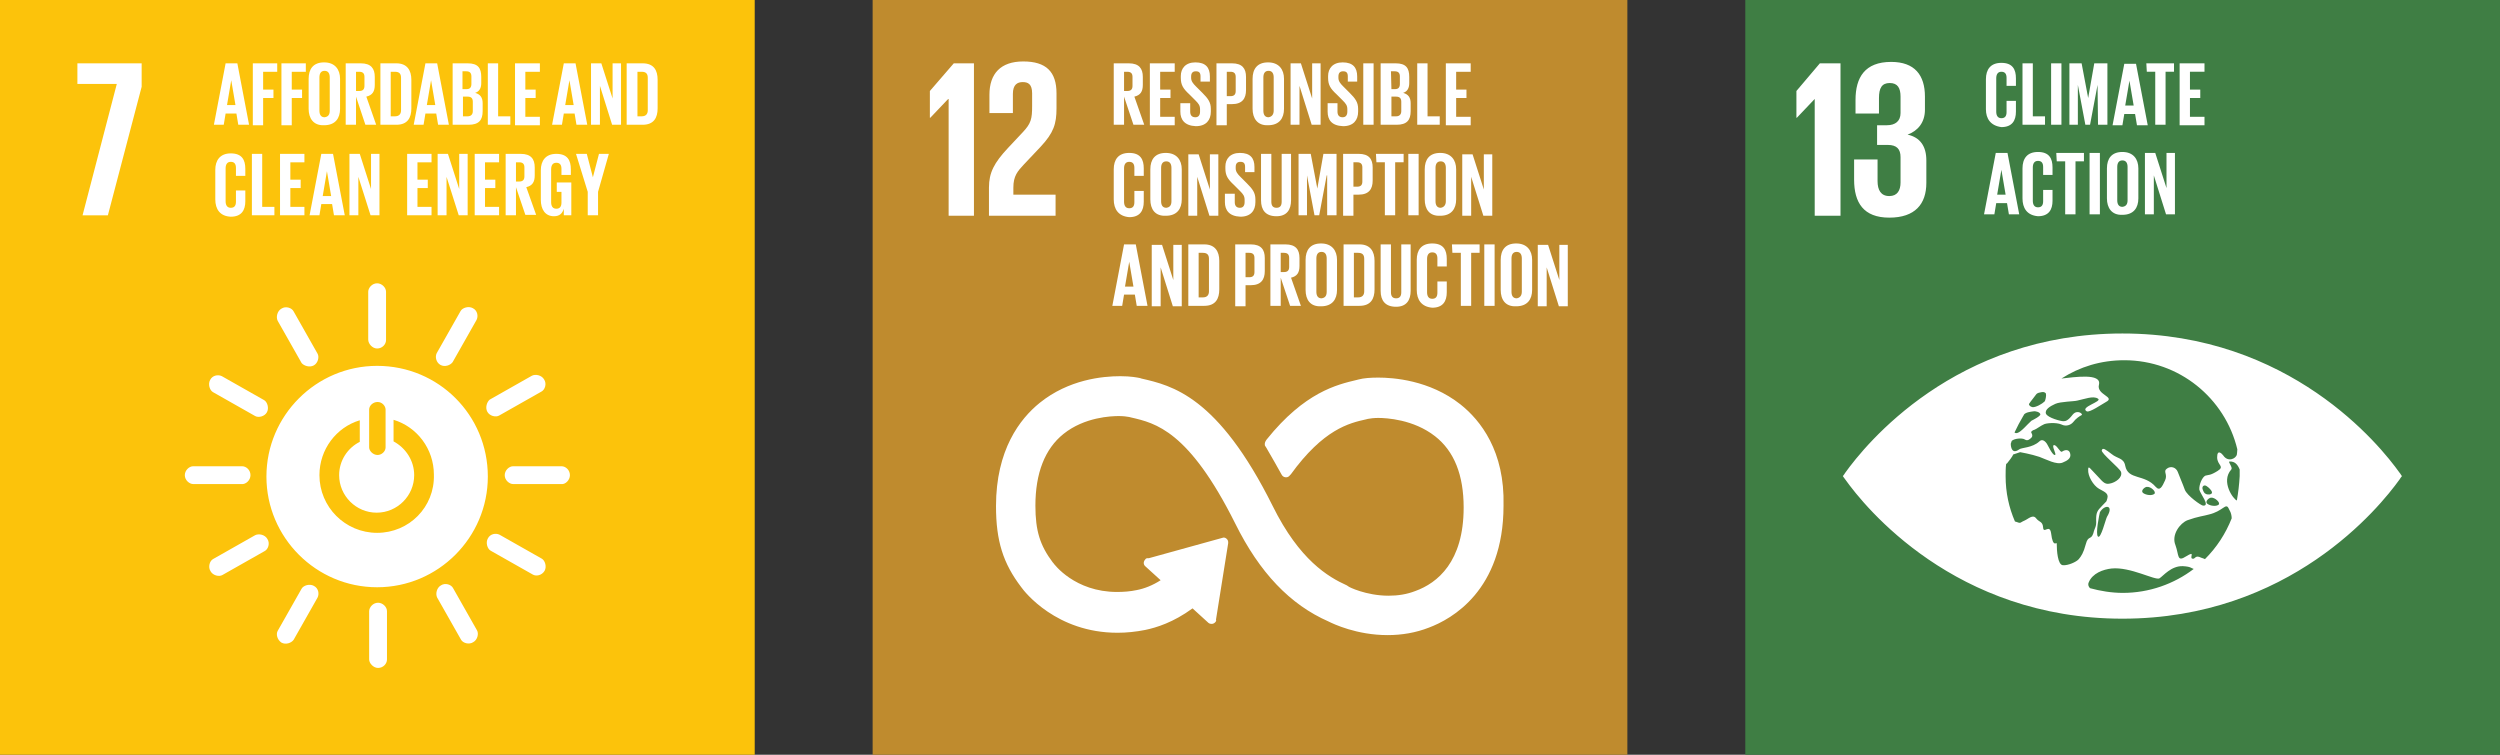 <?xml version="1.0" encoding="UTF-8"?>
<svg xmlns="http://www.w3.org/2000/svg" width="212" height="64" viewBox="0 0 212 64" fill="none">
  <rect x="0" y="0" width="212" height="64" fill="#333333" stroke="none"/>
  <path d="M148 0H212V64H148V0Z" fill="#3F7E44"></path>
  <path d="M156.075 5.369V18.297H153.887V8.392L152.376 9.983H152.336V7.716L154.325 5.369H156.075ZM163.235 8.193V9.307C163.235 10.381 162.638 11.097 161.763 11.415C162.837 11.654 163.354 12.41 163.354 13.603V15.512C163.354 17.302 162.399 18.456 160.212 18.456C158.024 18.456 157.228 17.183 157.228 15.234V13.524H159.217V15.353C159.217 16.109 159.496 16.626 160.212 16.626C160.888 16.626 161.166 16.149 161.166 15.473V13.325C161.166 12.648 160.848 12.29 160.092 12.29H159.177V10.62H160.013C160.729 10.62 161.166 10.262 161.166 9.586V8.193C161.166 7.477 160.928 7.04 160.251 7.04C159.575 7.04 159.337 7.477 159.337 8.313V9.625H157.348V8.472C157.348 6.563 158.143 5.25 160.371 5.25C162.36 5.25 163.235 6.364 163.235 8.193ZM203.488 40.094C201.818 37.747 194.181 28.28 179.98 28.28C165.78 28.28 158.183 37.707 156.473 40.094C156.393 40.213 156.353 40.293 156.274 40.373C156.314 40.452 156.393 40.532 156.473 40.651C158.143 42.998 165.78 52.464 179.98 52.464C194.141 52.464 201.778 43.037 203.488 40.651C203.568 40.532 203.608 40.452 203.687 40.373C203.608 40.293 203.568 40.174 203.488 40.094ZM172.065 34.247C172.184 34.048 172.622 33.531 172.662 33.451C172.781 33.292 172.98 33.292 173.139 33.252C173.298 33.213 173.497 33.292 173.497 33.412C173.537 33.531 173.457 33.968 173.378 34.048C173.179 34.247 172.622 34.565 172.343 34.525C172.145 34.486 172.025 34.327 172.065 34.247ZM171.588 35.241C171.627 35.202 171.627 35.202 171.627 35.162C171.787 34.963 172.145 34.923 172.423 34.883C172.662 34.843 172.98 34.963 173.02 35.122C173.059 35.281 172.423 35.599 172.264 35.679C171.906 35.997 171.389 36.633 171.071 36.713C170.951 36.753 170.872 36.713 170.832 36.673C171.031 36.236 171.309 35.719 171.588 35.241ZM176.878 46.14C176.679 46.896 176.48 47.174 176.281 47.413C176.082 47.651 175.366 47.97 174.929 47.93C174.491 47.89 174.412 46.697 174.412 46.1C174.412 45.901 174.094 46.538 173.934 45.225C173.815 44.39 173.298 45.305 173.258 44.748C173.218 44.191 172.94 44.31 172.662 43.952C172.383 43.594 172.025 43.992 171.667 44.151C171.269 44.31 171.429 44.43 170.911 44.231H170.872C170.355 43.037 170.076 41.765 170.076 40.373C170.076 40.054 170.076 39.696 170.116 39.378C170.116 39.338 170.156 39.298 170.195 39.298C170.713 38.662 170.713 38.543 170.713 38.543L171.309 38.344C171.309 38.344 172.224 38.503 172.94 38.742C173.497 38.941 174.412 39.458 174.929 39.219C175.327 39.06 175.605 38.861 175.565 38.543C175.526 38.145 175.207 38.065 174.849 38.304C174.69 38.384 174.412 37.707 174.173 37.747C173.934 37.787 174.452 38.583 174.253 38.583C174.054 38.622 173.656 37.747 173.576 37.628C173.497 37.509 173.218 37.151 172.94 37.429C172.343 37.986 171.429 37.946 171.23 38.105C170.633 38.543 170.514 37.946 170.514 37.628C170.553 37.548 170.553 37.469 170.593 37.389C170.792 37.19 171.468 37.111 171.707 37.27C171.946 37.429 172.145 37.23 172.264 37.111C172.383 36.992 172.343 36.832 172.264 36.713C172.184 36.594 172.383 36.474 172.542 36.435C172.662 36.395 173.099 36.077 173.298 35.997C173.457 35.878 174.372 35.798 174.81 35.997C175.207 36.196 175.605 36.037 175.804 35.798C176.043 35.48 176.361 35.281 176.52 35.202C176.679 35.122 176.162 34.684 175.764 35.162C175.366 35.679 175.168 35.719 174.969 35.719C174.77 35.719 173.656 35.44 173.497 35.082C173.378 34.724 173.855 34.446 174.292 34.247C174.73 34.048 175.883 34.048 176.162 33.968C176.759 33.849 177.514 33.531 177.912 33.809C178.31 34.048 176.321 34.525 176.957 34.883C177.196 35.003 178.23 34.287 178.588 34.088C179.424 33.65 177.753 33.491 177.992 32.616C178.23 31.622 175.923 31.98 174.81 32.099C176.361 31.105 178.151 30.548 180.14 30.548C184.793 30.548 188.691 33.77 189.726 38.105C189.726 38.304 189.686 38.463 189.686 38.543C189.606 38.901 188.93 39.219 188.532 38.622C188.413 38.463 188.015 38.065 188.015 38.781C188.015 39.458 188.691 39.537 188.055 39.935C187.419 40.333 187.299 40.253 187.021 40.333C186.742 40.452 186.464 41.128 186.504 41.526C186.583 41.884 187.458 42.918 186.822 42.878C186.663 42.878 185.47 42.043 185.271 41.526C185.072 40.969 184.833 40.452 184.674 40.014C184.515 39.617 184.077 39.497 183.759 39.736C183.401 39.975 183.839 40.213 183.6 40.73C183.361 41.248 183.163 41.685 182.805 41.287C181.85 40.174 180.458 40.73 180.219 39.497C180.1 38.821 179.543 38.901 179.066 38.503C178.588 38.145 178.31 37.906 178.23 38.185C178.151 38.423 179.742 39.696 179.861 40.014C180.02 40.492 179.384 40.929 178.906 41.009C178.429 41.128 178.23 40.73 177.753 40.253C177.276 39.776 177.077 39.418 177.077 39.816C177.037 40.372 177.514 41.168 177.992 41.446C178.389 41.685 178.827 41.804 178.708 42.242C178.588 42.64 178.708 42.401 178.27 42.878C177.833 43.316 177.753 43.475 177.753 44.072C177.793 44.708 177.634 44.708 177.514 45.225C177.315 45.822 177.077 45.384 176.878 46.14ZM187.498 42.202C187.816 42.162 188.333 42.64 188.135 42.799C187.936 42.958 187.458 42.918 187.18 42.719C186.941 42.52 187.339 42.202 187.498 42.202ZM187.061 41.884C186.941 41.844 186.862 41.725 186.782 41.486C186.703 41.248 186.902 41.088 187.1 41.208C187.299 41.327 187.578 41.605 187.578 41.765C187.578 41.964 187.18 41.964 187.061 41.884ZM182.685 41.884C182.486 42.043 182.009 42.003 181.731 41.804C181.492 41.605 181.89 41.287 182.049 41.287C182.407 41.248 182.884 41.725 182.685 41.884ZM178.668 43.833C178.548 44.072 178.151 45.703 177.912 45.504C177.673 45.305 178.031 43.594 178.071 43.435C178.469 42.759 179.304 42.799 178.668 43.833ZM180.02 50.277C179.066 50.277 178.111 50.118 177.236 49.879C177.117 49.76 177.037 49.6 177.117 49.402C177.435 48.606 178.35 48.288 179.066 48.208C180.657 48.049 182.765 49.243 183.123 49.044C183.441 48.845 184.117 47.97 185.112 48.01C185.788 48.049 185.788 48.169 186.026 48.248C184.356 49.521 182.248 50.277 180.02 50.277ZM186.981 47.413C186.902 47.373 186.782 47.333 186.663 47.294C186.106 47.015 186.186 47.453 185.907 47.373C185.629 47.294 186.225 46.657 185.39 47.174C184.594 47.691 184.793 47.095 184.475 46.22C184.117 45.344 184.873 44.35 185.509 44.111C186.384 43.793 186.902 43.753 187.299 43.634C188.493 43.356 188.731 42.64 188.97 43.077L189.089 43.316C189.169 43.435 189.248 43.714 189.248 43.952C188.731 45.265 187.975 46.418 186.981 47.413ZM189.686 42.441C189.407 42.361 188.294 40.85 189.209 39.816C189.368 39.657 188.93 39.179 189.049 39.139C189.527 39.1 189.765 39.418 189.925 39.816V40.373C189.885 41.088 189.805 41.765 189.686 42.441ZM168.406 9.267V6.722C168.406 5.886 168.803 5.33 169.718 5.33C170.673 5.33 170.951 5.886 170.951 6.642V7.279H170.156V6.602C170.156 6.284 170.036 6.085 169.718 6.085C169.4 6.085 169.281 6.324 169.281 6.642V9.466C169.281 9.785 169.4 10.023 169.718 10.023C170.036 10.023 170.156 9.824 170.156 9.506V8.551H170.951V9.466C170.951 10.222 170.633 10.779 169.718 10.779C168.803 10.66 168.406 10.063 168.406 9.267ZM171.508 5.369H172.383V9.864H173.417V10.58H171.508V5.369ZM173.934 5.369H174.81V10.58H173.934V5.369ZM177.872 7.199L177.236 10.58H176.838L176.202 7.199V10.58H175.486V5.369H176.52L177.077 8.313L177.594 5.369H178.708V10.58H177.912L177.872 7.199ZM179.145 10.62L180.14 5.409H181.134L182.128 10.62H181.214L181.054 9.665H180.14L179.98 10.62H179.145ZM180.219 8.949H180.935L180.577 6.841L180.219 8.949ZM182.009 5.369H184.356V6.085H183.64V10.58H182.765V6.085H182.049L182.009 5.369ZM184.833 5.369H186.941V6.085H185.708V7.597H186.583V8.313H185.708V9.904H186.941V10.62H184.833V5.369ZM168.246 18.177L169.241 12.967H170.235L171.23 18.177H170.355L170.195 17.223H169.281L169.122 18.177H168.246ZM169.36 16.507H170.076L169.718 14.399L169.36 16.507ZM171.508 16.825V14.279C171.508 13.444 171.906 12.887 172.821 12.887C173.775 12.887 174.054 13.444 174.054 14.2V14.836H173.258V14.16C173.258 13.842 173.139 13.643 172.821 13.643C172.503 13.643 172.383 13.881 172.383 14.2V17.024C172.383 17.342 172.503 17.581 172.821 17.581C173.139 17.581 173.258 17.382 173.258 17.064V16.109H174.054V17.024C174.054 17.779 173.736 18.336 172.821 18.336C171.866 18.257 171.508 17.62 171.508 16.825ZM174.372 12.967H176.719V13.683H176.003V18.177H175.128V13.683H174.412L174.372 12.967ZM177.196 12.967H178.071V18.177H177.196V12.967ZM178.668 16.825V14.279C178.668 13.444 179.066 12.887 179.98 12.887C180.895 12.887 181.333 13.484 181.333 14.279V16.825C181.333 17.62 180.935 18.217 179.98 18.217C179.066 18.257 178.668 17.62 178.668 16.825ZM180.418 16.984V14.16C180.418 13.842 180.299 13.603 179.98 13.603C179.662 13.603 179.543 13.842 179.543 14.16V16.984C179.543 17.302 179.662 17.541 179.98 17.541C180.299 17.501 180.418 17.302 180.418 16.984ZM182.645 14.876V18.177H181.89V12.967H182.765L183.719 15.95V12.967H184.435V18.177H183.68L182.645 14.876Z" fill="white"></path>
  <path d="M74 0H138V64H74V0Z" fill="#BF8B2E"></path>
  <path d="M80.404 8.393H80.444V18.297H82.591V5.37H80.881L78.853 7.717V9.984H78.892L80.404 8.393ZM83.904 8.035V9.586H85.893V7.955C85.893 7.16 86.291 6.961 86.728 6.961C87.166 6.961 87.524 7.12 87.524 7.916V8.99C87.524 10.064 87.444 10.461 86.728 11.217L85.495 12.53C84.302 13.803 83.864 14.638 83.864 15.911V18.297H89.513V16.507H85.933V15.911C85.933 14.916 86.291 14.519 86.848 13.922L88.24 12.45C89.353 11.257 89.592 10.501 89.592 9.189V7.916C89.592 6.086 88.717 5.211 86.768 5.211C84.859 5.211 83.904 6.245 83.904 8.035ZM123.839 34.287C121.214 32.219 118.112 32.02 116.879 32.02C116.242 32.02 115.646 32.06 115.208 32.179L115.049 32.219C113.378 32.617 110.634 33.253 107.412 37.271L107.332 37.39C107.293 37.469 107.253 37.549 107.253 37.629C107.253 37.708 107.253 37.788 107.293 37.828L107.372 37.947C107.889 38.822 108.327 39.617 108.685 40.254C108.804 40.492 109.162 40.572 109.361 40.333C109.401 40.294 109.401 40.254 109.44 40.254C112.225 36.395 114.412 35.878 115.844 35.56L116.004 35.52C116.202 35.481 116.521 35.441 116.879 35.441C117.555 35.441 119.862 35.56 121.692 36.992C123.322 38.265 124.118 40.294 124.118 43.038C124.118 47.652 121.89 49.442 120.021 50.118C119.305 50.397 118.549 50.516 117.754 50.516C115.844 50.516 114.333 49.76 114.333 49.721L114.214 49.641C112.623 48.925 110.196 47.493 107.929 42.919C103.275 33.571 99.377 32.696 96.792 32.1L96.672 32.06C96.473 32.02 95.917 31.901 95.002 31.901C93.49 31.901 90.626 32.179 88.16 34.168C86.49 35.52 84.461 38.146 84.461 42.919C84.461 45.862 85.058 47.772 86.609 49.8C86.887 50.198 89.592 53.658 94.763 53.658C95.519 53.658 96.314 53.579 97.11 53.42C98.064 53.221 99.496 52.783 101.127 51.59L102.48 52.823C102.639 52.942 102.877 52.942 103.036 52.783C103.116 52.704 103.156 52.624 103.116 52.545L104.15 46.061V45.982C104.15 45.862 104.11 45.783 104.031 45.703C103.951 45.624 103.872 45.584 103.752 45.584L97.428 47.334H97.309C97.229 47.334 97.15 47.374 97.11 47.453C97.03 47.533 96.99 47.652 96.99 47.732C96.99 47.851 97.03 47.931 97.11 48.01L98.422 49.203C97.746 49.641 97.03 49.919 96.394 50.039C95.837 50.158 95.28 50.198 94.723 50.198C91.143 50.198 89.393 47.851 89.314 47.732L89.274 47.692C88.2 46.26 87.802 45.027 87.802 42.879C87.802 40.135 88.598 38.066 90.189 36.793C91.979 35.361 94.246 35.282 94.882 35.282C95.24 35.282 95.558 35.322 95.757 35.361L95.916 35.401C97.985 35.878 100.809 36.515 104.747 44.391C106.815 48.567 109.401 51.272 112.662 52.704C113.06 52.903 115.049 53.857 117.674 53.857C118.867 53.857 120.061 53.658 121.174 53.221C123.084 52.505 127.499 50.078 127.499 42.879C127.618 38.265 125.55 35.64 123.839 34.287Z" fill="white"></path>
  <path d="M95.32 8.194V10.58H94.445V5.37H95.718C96.593 5.37 96.911 5.807 96.911 6.523V7.199C96.911 7.756 96.713 8.074 96.195 8.194L97.031 10.58H96.116L95.32 8.194ZM95.32 6.086V7.716H95.599C95.917 7.716 96.036 7.557 96.036 7.279V6.523C96.036 6.245 95.917 6.086 95.599 6.086H95.32ZM97.508 5.37H99.616V6.086H98.383V7.597H99.258V8.313H98.383V9.904H99.616V10.62H97.508V5.37ZM100.094 9.467V8.751H100.929V9.467C100.929 9.745 101.048 9.944 101.366 9.944C101.645 9.944 101.764 9.745 101.764 9.467V9.268C101.764 8.949 101.645 8.79 101.366 8.512L100.849 7.995C100.332 7.518 100.133 7.199 100.133 6.603V6.444C100.133 5.807 100.531 5.29 101.366 5.29C102.241 5.29 102.599 5.728 102.599 6.483V6.921H101.804V6.483C101.804 6.165 101.685 6.046 101.406 6.046C101.167 6.046 101.008 6.165 101.008 6.483V6.603C101.008 6.881 101.167 7.08 101.406 7.319L101.963 7.875C102.44 8.353 102.679 8.671 102.679 9.228V9.467C102.679 10.182 102.281 10.7 101.406 10.7C100.452 10.66 100.094 10.143 100.094 9.467ZM103.156 5.37H104.469C105.344 5.37 105.662 5.807 105.662 6.523V7.637C105.662 8.353 105.344 8.83 104.469 8.83H104.031V10.62H103.156V5.37ZM104.031 6.086V8.154H104.35C104.668 8.154 104.787 7.995 104.787 7.716V6.523C104.787 6.245 104.668 6.086 104.35 6.086H104.031ZM106.219 9.228V6.682C106.219 5.847 106.617 5.29 107.532 5.29C108.447 5.29 108.884 5.887 108.884 6.682V9.228C108.884 10.023 108.486 10.62 107.532 10.62C106.617 10.66 106.219 10.023 106.219 9.228ZM108.009 9.387V6.563C108.009 6.245 107.89 6.006 107.571 6.006C107.253 6.006 107.134 6.245 107.134 6.563V9.387C107.134 9.705 107.253 9.944 107.571 9.944C107.85 9.904 108.009 9.705 108.009 9.387ZM110.197 7.279V10.58H109.441V5.37H110.316L111.271 8.353V5.37H111.987V10.58H111.231L110.197 7.279ZM112.583 9.467V8.751H113.419V9.467C113.419 9.745 113.538 9.944 113.856 9.944C114.135 9.944 114.254 9.745 114.254 9.467V9.268C114.254 8.949 114.135 8.79 113.856 8.512L113.339 7.995C112.822 7.518 112.623 7.199 112.623 6.603V6.444C112.623 5.807 113.021 5.29 113.856 5.29C114.731 5.29 115.089 5.728 115.089 6.483V6.921H114.294V6.483C114.294 6.165 114.174 6.046 113.896 6.046C113.657 6.046 113.498 6.165 113.498 6.483V6.603C113.498 6.881 113.657 7.08 113.896 7.319L114.453 7.875C114.93 8.353 115.169 8.671 115.169 9.228V9.467C115.169 10.182 114.771 10.7 113.896 10.7C112.902 10.66 112.583 10.143 112.583 9.467ZM115.606 5.37H116.481V10.58H115.606V5.37ZM117.078 5.37H118.351C119.226 5.37 119.504 5.767 119.504 6.523V7.04C119.504 7.478 119.345 7.756 118.987 7.875C119.425 7.995 119.624 8.273 119.624 8.751V9.427C119.624 10.182 119.305 10.58 118.43 10.58H117.078V5.37ZM117.993 7.557H118.311C118.589 7.557 118.709 7.398 118.709 7.12V6.483C118.709 6.205 118.59 6.046 118.271 6.046H117.953L117.993 7.557ZM117.993 8.233V9.864H118.391C118.669 9.864 118.828 9.705 118.828 9.427V8.631C118.828 8.353 118.709 8.194 118.391 8.194H117.993V8.233ZM120.181 5.37H121.056V9.864H122.09V10.58H120.181V5.37ZM122.607 5.37H124.715V6.086H123.482V7.597H124.357V8.313H123.482V9.904H124.715V10.62H122.607V5.37Z" fill="white"></path>
  <path d="M94.445 16.905V14.359C94.445 13.524 94.843 12.967 95.758 12.967C96.713 12.967 96.991 13.524 96.991 14.279V14.916H96.195V14.24C96.195 13.921 96.076 13.723 95.758 13.723C95.44 13.723 95.32 13.961 95.32 14.279V17.104C95.32 17.422 95.44 17.66 95.758 17.66C96.076 17.66 96.195 17.462 96.195 17.143V16.189H96.991V17.104C96.991 17.859 96.673 18.416 95.758 18.416C94.843 18.337 94.445 17.74 94.445 16.905ZM97.548 16.905V14.359C97.548 13.524 97.946 12.967 98.861 12.967C99.775 12.967 100.213 13.563 100.213 14.359V16.905C100.213 17.7 99.815 18.297 98.861 18.297C97.946 18.337 97.548 17.74 97.548 16.905ZM99.338 17.064V14.24C99.338 13.921 99.218 13.683 98.9 13.683C98.582 13.683 98.463 13.921 98.463 14.24V17.064C98.463 17.382 98.582 17.621 98.9 17.621C99.218 17.581 99.338 17.382 99.338 17.064ZM101.525 14.995V18.297H100.77V13.086H101.645L102.599 16.069V13.086H103.315V18.297H102.56L101.525 14.995ZM103.872 17.143V16.427H104.708V17.143C104.708 17.422 104.827 17.621 105.145 17.621C105.424 17.621 105.543 17.422 105.543 17.143V16.944C105.543 16.626 105.424 16.467 105.145 16.189L104.628 15.672C104.111 15.194 103.912 14.876 103.912 14.279V14.12C103.912 13.484 104.31 12.967 105.145 12.967C106.02 12.967 106.378 13.404 106.378 14.16V14.598H105.583V14.16C105.583 13.842 105.463 13.723 105.185 13.723C104.946 13.723 104.787 13.842 104.787 14.16V14.279C104.787 14.558 104.946 14.757 105.185 14.995L105.742 15.552C106.219 16.03 106.458 16.348 106.458 16.905V17.143C106.458 17.859 106.06 18.376 105.185 18.376C104.23 18.337 103.872 17.82 103.872 17.143ZM109.481 13.046V16.984C109.481 17.78 109.123 18.337 108.248 18.337C107.333 18.337 106.935 17.82 106.935 16.984V13.046H107.81V17.104C107.81 17.422 107.929 17.621 108.248 17.621C108.566 17.621 108.685 17.422 108.685 17.104V13.046H109.481ZM112.504 14.876L111.867 18.257H111.47L110.833 14.876V18.257H110.117V13.046H111.151L111.708 15.99L112.225 13.046H113.339V18.257H112.544V14.876H112.504ZM113.896 13.046H115.208C116.084 13.046 116.402 13.484 116.402 14.2V15.314C116.402 16.03 116.084 16.507 115.208 16.507H114.771V18.297H113.896V13.046ZM114.771 13.762V15.831H115.089C115.407 15.831 115.527 15.672 115.527 15.393V14.2C115.527 13.921 115.407 13.762 115.089 13.762H114.771ZM116.68 13.046H119.027V13.762H118.311V18.257H117.436V13.762H116.72L116.68 13.046ZM119.425 13.046H120.3V18.257H119.425V13.046ZM120.817 16.905V14.359C120.817 13.524 121.215 12.967 122.13 12.967C123.044 12.967 123.482 13.563 123.482 14.359V16.905C123.482 17.7 123.084 18.297 122.13 18.297C121.215 18.337 120.817 17.74 120.817 16.905ZM122.607 17.064V14.24C122.607 13.921 122.488 13.683 122.169 13.683C121.851 13.683 121.732 13.921 121.732 14.24V17.064C121.732 17.382 121.851 17.621 122.169 17.621C122.448 17.581 122.607 17.382 122.607 17.064ZM124.755 14.995V18.297H123.999V13.086H124.874L125.829 16.069V13.086H126.545V18.297H125.789L124.755 14.995Z" fill="white"></path>
  <path d="M94.326 25.935L95.32 20.724H96.314L97.309 25.935H96.394L96.235 24.98H95.32L95.161 25.935H94.326ZM95.4 24.304H96.116L95.758 22.196L95.4 24.304ZM98.423 22.673V25.974H97.667V20.764H98.542L99.497 23.747V20.764H100.213V25.974H99.457L98.423 22.673ZM103.395 22.116V24.543C103.395 25.338 103.076 25.935 102.122 25.935H100.769V20.724H102.122C103.037 20.724 103.395 21.321 103.395 22.116ZM102.003 25.219C102.361 25.219 102.52 25.02 102.52 24.702V21.957C102.52 21.639 102.4 21.44 102.003 21.44H101.645V25.219H102.003ZM104.747 20.724H106.06C106.935 20.724 107.253 21.162 107.253 21.878V22.991C107.253 23.707 106.935 24.185 106.06 24.185H105.622V25.974H104.747V20.724ZM105.622 21.44V23.508H105.94C106.259 23.508 106.378 23.349 106.378 23.071V21.878C106.378 21.599 106.259 21.44 105.94 21.44H105.622ZM108.605 23.548V25.935H107.73V20.724H109.003C109.878 20.724 110.196 21.162 110.196 21.878V22.554C110.196 23.111 109.998 23.429 109.48 23.548L110.316 25.935H109.401L108.605 23.548ZM108.605 21.44V23.071H108.884C109.202 23.071 109.321 22.912 109.321 22.633V21.878C109.321 21.599 109.202 21.44 108.884 21.44H108.605ZM110.714 24.582V22.037C110.714 21.201 111.111 20.645 112.026 20.645C112.941 20.645 113.379 21.241 113.379 22.037V24.582C113.379 25.378 112.981 25.974 112.026 25.974C111.111 26.014 110.714 25.418 110.714 24.582ZM112.503 24.741V21.917C112.503 21.599 112.384 21.36 112.066 21.36C111.748 21.36 111.628 21.599 111.628 21.917V24.741C111.628 25.06 111.748 25.298 112.066 25.298C112.384 25.259 112.503 25.06 112.503 24.741ZM116.561 22.116V24.543C116.561 25.338 116.242 25.935 115.288 25.935H113.935V20.724H115.288C116.203 20.724 116.561 21.321 116.561 22.116ZM115.168 25.219C115.526 25.219 115.686 25.02 115.686 24.702V21.957C115.686 21.639 115.566 21.44 115.168 21.44H114.81V25.219H115.168ZM119.623 20.724V24.662C119.623 25.457 119.265 26.014 118.39 26.014C117.475 26.014 117.078 25.497 117.078 24.662V20.724H117.953V24.781C117.953 25.099 118.072 25.298 118.39 25.298C118.709 25.298 118.828 25.099 118.828 24.781V20.724H119.623ZM120.14 24.582V22.037C120.14 21.201 120.538 20.645 121.453 20.645C122.408 20.645 122.686 21.201 122.686 21.957V22.594H121.891V21.917C121.891 21.599 121.771 21.4 121.453 21.4C121.135 21.4 121.016 21.639 121.016 21.957V24.781C121.016 25.099 121.135 25.338 121.453 25.338C121.771 25.338 121.891 25.139 121.891 24.821V23.866H122.686V24.781C122.686 25.537 122.368 26.094 121.453 26.094C120.538 26.014 120.14 25.418 120.14 24.582ZM123.124 20.724H125.471V21.44H124.755V25.935H123.879V21.44H123.163L123.124 20.724ZM125.868 20.724H126.743V25.935H125.868V20.724ZM127.26 24.582V22.037C127.26 21.201 127.658 20.645 128.573 20.645C129.488 20.645 129.925 21.241 129.925 22.037V24.582C129.925 25.378 129.528 25.974 128.573 25.974C127.658 26.014 127.26 25.418 127.26 24.582ZM129.05 24.741V21.917C129.05 21.599 128.931 21.36 128.613 21.36C128.295 21.36 128.175 21.599 128.175 21.917V24.741C128.175 25.06 128.295 25.298 128.613 25.298C128.891 25.259 129.05 25.06 129.05 24.741ZM131.158 22.673V25.974H130.403V20.764H131.278L132.232 23.747V20.764H132.948V25.974H132.193L131.158 22.673Z" fill="white"></path>
  <path d="M0 0H64V64H0V0Z" fill="#FCC30B"></path>
  <path d="M6.563 7.12H9.904L7.001 18.258H9.148L12.012 7.359V5.37H6.563V7.12Z" fill="white"></path>
  <path d="M18.138 10.58L19.132 5.37H20.127L21.121 10.58H20.206L20.047 9.626H19.132L18.973 10.58H18.138ZM19.251 8.91H19.967L19.609 6.802L19.251 8.91ZM21.439 5.37H23.508V6.086H22.314V7.597H23.189V8.313H22.314V10.62H21.439V5.37ZM23.866 5.37H25.934V6.086H24.741V7.597H25.616V8.313H24.741V10.62H23.866V5.37ZM26.172 9.228V6.682C26.172 5.847 26.57 5.29 27.485 5.29C28.4 5.29 28.837 5.887 28.837 6.682V9.228C28.837 10.023 28.44 10.62 27.485 10.62C26.57 10.66 26.172 10.023 26.172 9.228ZM27.962 9.387V6.563C27.962 6.245 27.843 6.006 27.525 6.006C27.207 6.006 27.087 6.245 27.087 6.563V9.387C27.087 9.705 27.207 9.944 27.525 9.944C27.843 9.904 27.962 9.705 27.962 9.387ZM30.19 8.194V10.58H29.315V5.37H30.588C31.463 5.37 31.781 5.807 31.781 6.523V7.199C31.781 7.756 31.582 8.074 31.065 8.194L31.9 10.58H30.985L30.19 8.194ZM30.19 6.086V7.716H30.468C30.787 7.716 30.906 7.557 30.906 7.279V6.523C30.906 6.245 30.787 6.086 30.468 6.086H30.19ZM34.883 6.762V9.188C34.883 9.984 34.565 10.58 33.611 10.58H32.258V5.37H33.611C34.526 5.37 34.883 5.966 34.883 6.762ZM33.491 9.864C33.849 9.864 34.008 9.665 34.008 9.347V6.603C34.008 6.284 33.889 6.086 33.491 6.086H33.133V9.864H33.491ZM35.082 10.58L36.077 5.37H37.071L38.066 10.58H37.151L36.992 9.626H36.077L35.918 10.58H35.082ZM36.196 8.91H36.912L36.554 6.802L36.196 8.91ZM38.384 5.37H39.657C40.532 5.37 40.81 5.767 40.81 6.523V7.04C40.81 7.478 40.651 7.756 40.293 7.875C40.731 7.995 40.929 8.273 40.929 8.751V9.427C40.929 10.182 40.611 10.58 39.736 10.58H38.384V5.37ZM39.259 7.557H39.577C39.855 7.557 39.975 7.398 39.975 7.12V6.483C39.975 6.205 39.855 6.046 39.537 6.046H39.219V7.557H39.259ZM39.259 8.233V9.864H39.657C39.935 9.864 40.094 9.705 40.094 9.427V8.631C40.094 8.353 39.975 8.194 39.657 8.194H39.259V8.233ZM41.367 5.37H42.242V9.864H43.276V10.58H41.367V5.37ZM43.674 5.37H45.782V6.086H44.549V7.597H45.424V8.313H44.549V9.904H45.782V10.62H43.674V5.37ZM46.816 10.58L47.811 5.37H48.805L49.8 10.58H48.885L48.726 9.626H47.811L47.652 10.58H46.816ZM47.93 8.91H48.646L48.288 6.802L47.93 8.91ZM50.874 7.279V10.58H50.118V5.37H50.993L51.947 8.353V5.37H52.663V10.58H51.908L50.874 7.279ZM55.766 6.762V9.188C55.766 9.984 55.448 10.58 54.493 10.58H53.141V5.37H54.493C55.448 5.37 55.766 5.966 55.766 6.762ZM54.414 9.864C54.772 9.864 54.931 9.665 54.931 9.347V6.603C54.931 6.284 54.811 6.086 54.414 6.086H54.056V9.864H54.414Z" fill="white"></path>
  <path d="M18.257 16.905V14.399C18.257 13.604 18.655 13.007 19.57 13.007C20.525 13.007 20.803 13.564 20.803 14.319V14.916H20.008V14.24C20.008 13.922 19.888 13.723 19.57 13.723C19.252 13.723 19.132 13.961 19.132 14.28V17.064C19.132 17.382 19.252 17.621 19.57 17.621C19.888 17.621 20.008 17.422 20.008 17.104V16.149H20.803V17.064C20.803 17.82 20.485 18.377 19.57 18.377C18.655 18.337 18.257 17.74 18.257 16.905ZM21.36 13.047H22.235V17.541H23.269V18.257H21.36V13.047ZM23.746 13.047H25.815V13.763H24.622V15.234H25.497V15.95H24.622V17.541H25.815V18.257H23.746V13.047ZM26.252 18.257L27.247 13.047H28.241L29.236 18.257H28.321L28.162 17.303H27.247L27.088 18.257H26.252ZM27.366 16.627H28.082L27.724 14.518L27.366 16.627ZM30.389 14.996V18.257H29.633V13.047H30.508L31.463 16.03V13.047H32.179V18.257H31.423L30.389 14.996ZM34.526 13.047H36.594V13.763H35.401V15.234H36.276V15.95H35.401V17.541H36.594V18.257H34.526V13.047ZM37.867 14.996V18.257H37.111V13.047H37.986L38.941 16.03V13.047H39.657V18.257H38.901L37.867 14.996ZM40.254 13.047H42.322V13.763H41.129V15.234H42.004V15.95H41.129V17.541H42.322V18.257H40.254V13.047ZM43.754 15.871V18.257H42.879V13.047H44.152C45.027 13.047 45.345 13.484 45.345 14.2V14.876C45.345 15.433 45.146 15.751 44.629 15.871L45.464 18.218H44.549L43.754 15.871ZM43.754 13.763V15.393H44.032C44.35 15.393 44.47 15.234 44.47 14.956V14.2C44.47 13.922 44.35 13.763 44.032 13.763H43.754ZM47.214 15.473H48.447V18.257H47.811V17.7C47.692 18.098 47.453 18.337 46.976 18.337C46.22 18.337 45.862 17.74 45.862 16.945V14.439C45.862 13.643 46.26 13.047 47.175 13.047C48.129 13.047 48.408 13.604 48.408 14.359V14.836H47.612V14.319C47.612 14.001 47.493 13.802 47.175 13.802C46.856 13.802 46.737 14.041 46.737 14.359V17.144C46.737 17.462 46.856 17.7 47.175 17.7C47.453 17.7 47.612 17.541 47.612 17.183V16.268H47.214V15.473ZM50.715 16.268V18.257H49.84V16.268L48.845 13.047H49.76L50.277 15.035L50.794 13.047H51.63L50.715 16.268Z" fill="white"></path>
  <path d="M32.06 56.641C32.498 56.641 32.816 56.283 32.816 55.925V51.828C32.816 51.47 32.458 51.112 32.06 51.112C31.623 51.112 31.304 51.51 31.304 51.828V55.925C31.304 56.243 31.662 56.641 32.06 56.641ZM31.981 31.025C26.81 31.025 22.593 35.241 22.593 40.412C22.593 45.583 26.81 49.799 31.981 49.799C37.151 49.799 41.368 45.583 41.368 40.412C41.368 35.202 37.191 31.025 31.981 31.025ZM31.304 34.724C31.304 34.406 31.623 34.088 32.02 34.088C32.418 34.088 32.697 34.446 32.697 34.724V37.946C32.697 38.264 32.378 38.583 32.02 38.583C31.623 38.583 31.304 38.224 31.304 37.946V34.724ZM31.981 45.185C29.276 45.185 27.088 42.998 27.088 40.293C27.088 38.105 28.52 36.236 30.509 35.639V37.469C29.475 37.986 28.759 39.06 28.759 40.293C28.759 42.043 30.191 43.475 31.941 43.475C33.691 43.475 35.123 42.043 35.123 40.293C35.123 39.06 34.407 37.986 33.373 37.429V35.599C35.362 36.196 36.794 38.065 36.794 40.253C36.873 42.998 34.685 45.185 31.981 45.185ZM21.241 40.293C21.241 39.855 20.883 39.537 20.525 39.537H16.388C16.03 39.537 15.672 39.895 15.672 40.293C15.672 40.73 16.07 41.049 16.388 41.049H20.485C20.843 41.088 21.241 40.73 21.241 40.293ZM48.329 40.293C48.329 39.855 47.971 39.537 47.613 39.537H43.516C43.158 39.537 42.8 39.895 42.8 40.293C42.8 40.73 43.197 41.049 43.516 41.049H47.613C47.931 41.088 48.329 40.73 48.329 40.293ZM31.981 29.553C32.418 29.553 32.736 29.195 32.736 28.837V24.74C32.736 24.382 32.378 24.024 31.981 24.024C31.543 24.024 31.225 24.422 31.225 24.74V28.798C31.225 29.156 31.583 29.553 31.981 29.553ZM22.633 34.963C22.832 34.605 22.673 34.088 22.395 33.929L18.815 31.9C18.497 31.741 18.019 31.821 17.82 32.218C17.621 32.576 17.78 33.093 18.059 33.252L21.639 35.281C21.917 35.44 22.434 35.321 22.633 34.963ZM46.181 48.407C46.38 48.049 46.221 47.532 45.942 47.373L42.362 45.344C42.044 45.185 41.567 45.265 41.368 45.663C41.169 46.021 41.328 46.538 41.606 46.697L45.186 48.725C45.465 48.885 45.942 48.805 46.181 48.407ZM37.35 30.945C37.708 31.144 38.186 30.985 38.385 30.707L40.413 27.127C40.572 26.809 40.493 26.331 40.095 26.133C39.737 25.934 39.22 26.093 39.061 26.371L37.032 29.951C36.873 30.269 36.992 30.747 37.35 30.945ZM23.866 54.493C24.224 54.692 24.702 54.533 24.901 54.254L26.929 50.675C27.088 50.356 27.009 49.879 26.611 49.68C26.253 49.481 25.736 49.64 25.577 49.919L23.548 53.499C23.389 53.777 23.508 54.254 23.866 54.493ZM26.611 30.985C26.969 30.786 27.088 30.269 26.929 29.991L24.901 26.411C24.741 26.093 24.224 25.934 23.866 26.172C23.508 26.371 23.389 26.888 23.548 27.206L25.577 30.786C25.776 31.025 26.253 31.184 26.611 30.985ZM40.135 54.453C40.493 54.254 40.612 53.737 40.453 53.459L38.424 49.879C38.265 49.561 37.748 49.402 37.39 49.64C37.032 49.839 36.913 50.356 37.072 50.675L39.101 54.254C39.26 54.533 39.777 54.692 40.135 54.453ZM41.328 34.923C41.527 35.281 42.044 35.4 42.322 35.241L45.902 33.213C46.221 33.054 46.38 32.536 46.141 32.178C45.942 31.821 45.425 31.701 45.107 31.86L41.527 33.889C41.288 34.088 41.129 34.565 41.328 34.923ZM17.86 48.447C18.059 48.805 18.576 48.924 18.855 48.765L22.434 46.737C22.753 46.578 22.912 46.06 22.673 45.703C22.474 45.344 21.957 45.225 21.639 45.384L18.059 47.413C17.78 47.572 17.621 48.089 17.86 48.447Z" fill="white"></path>
</svg>
